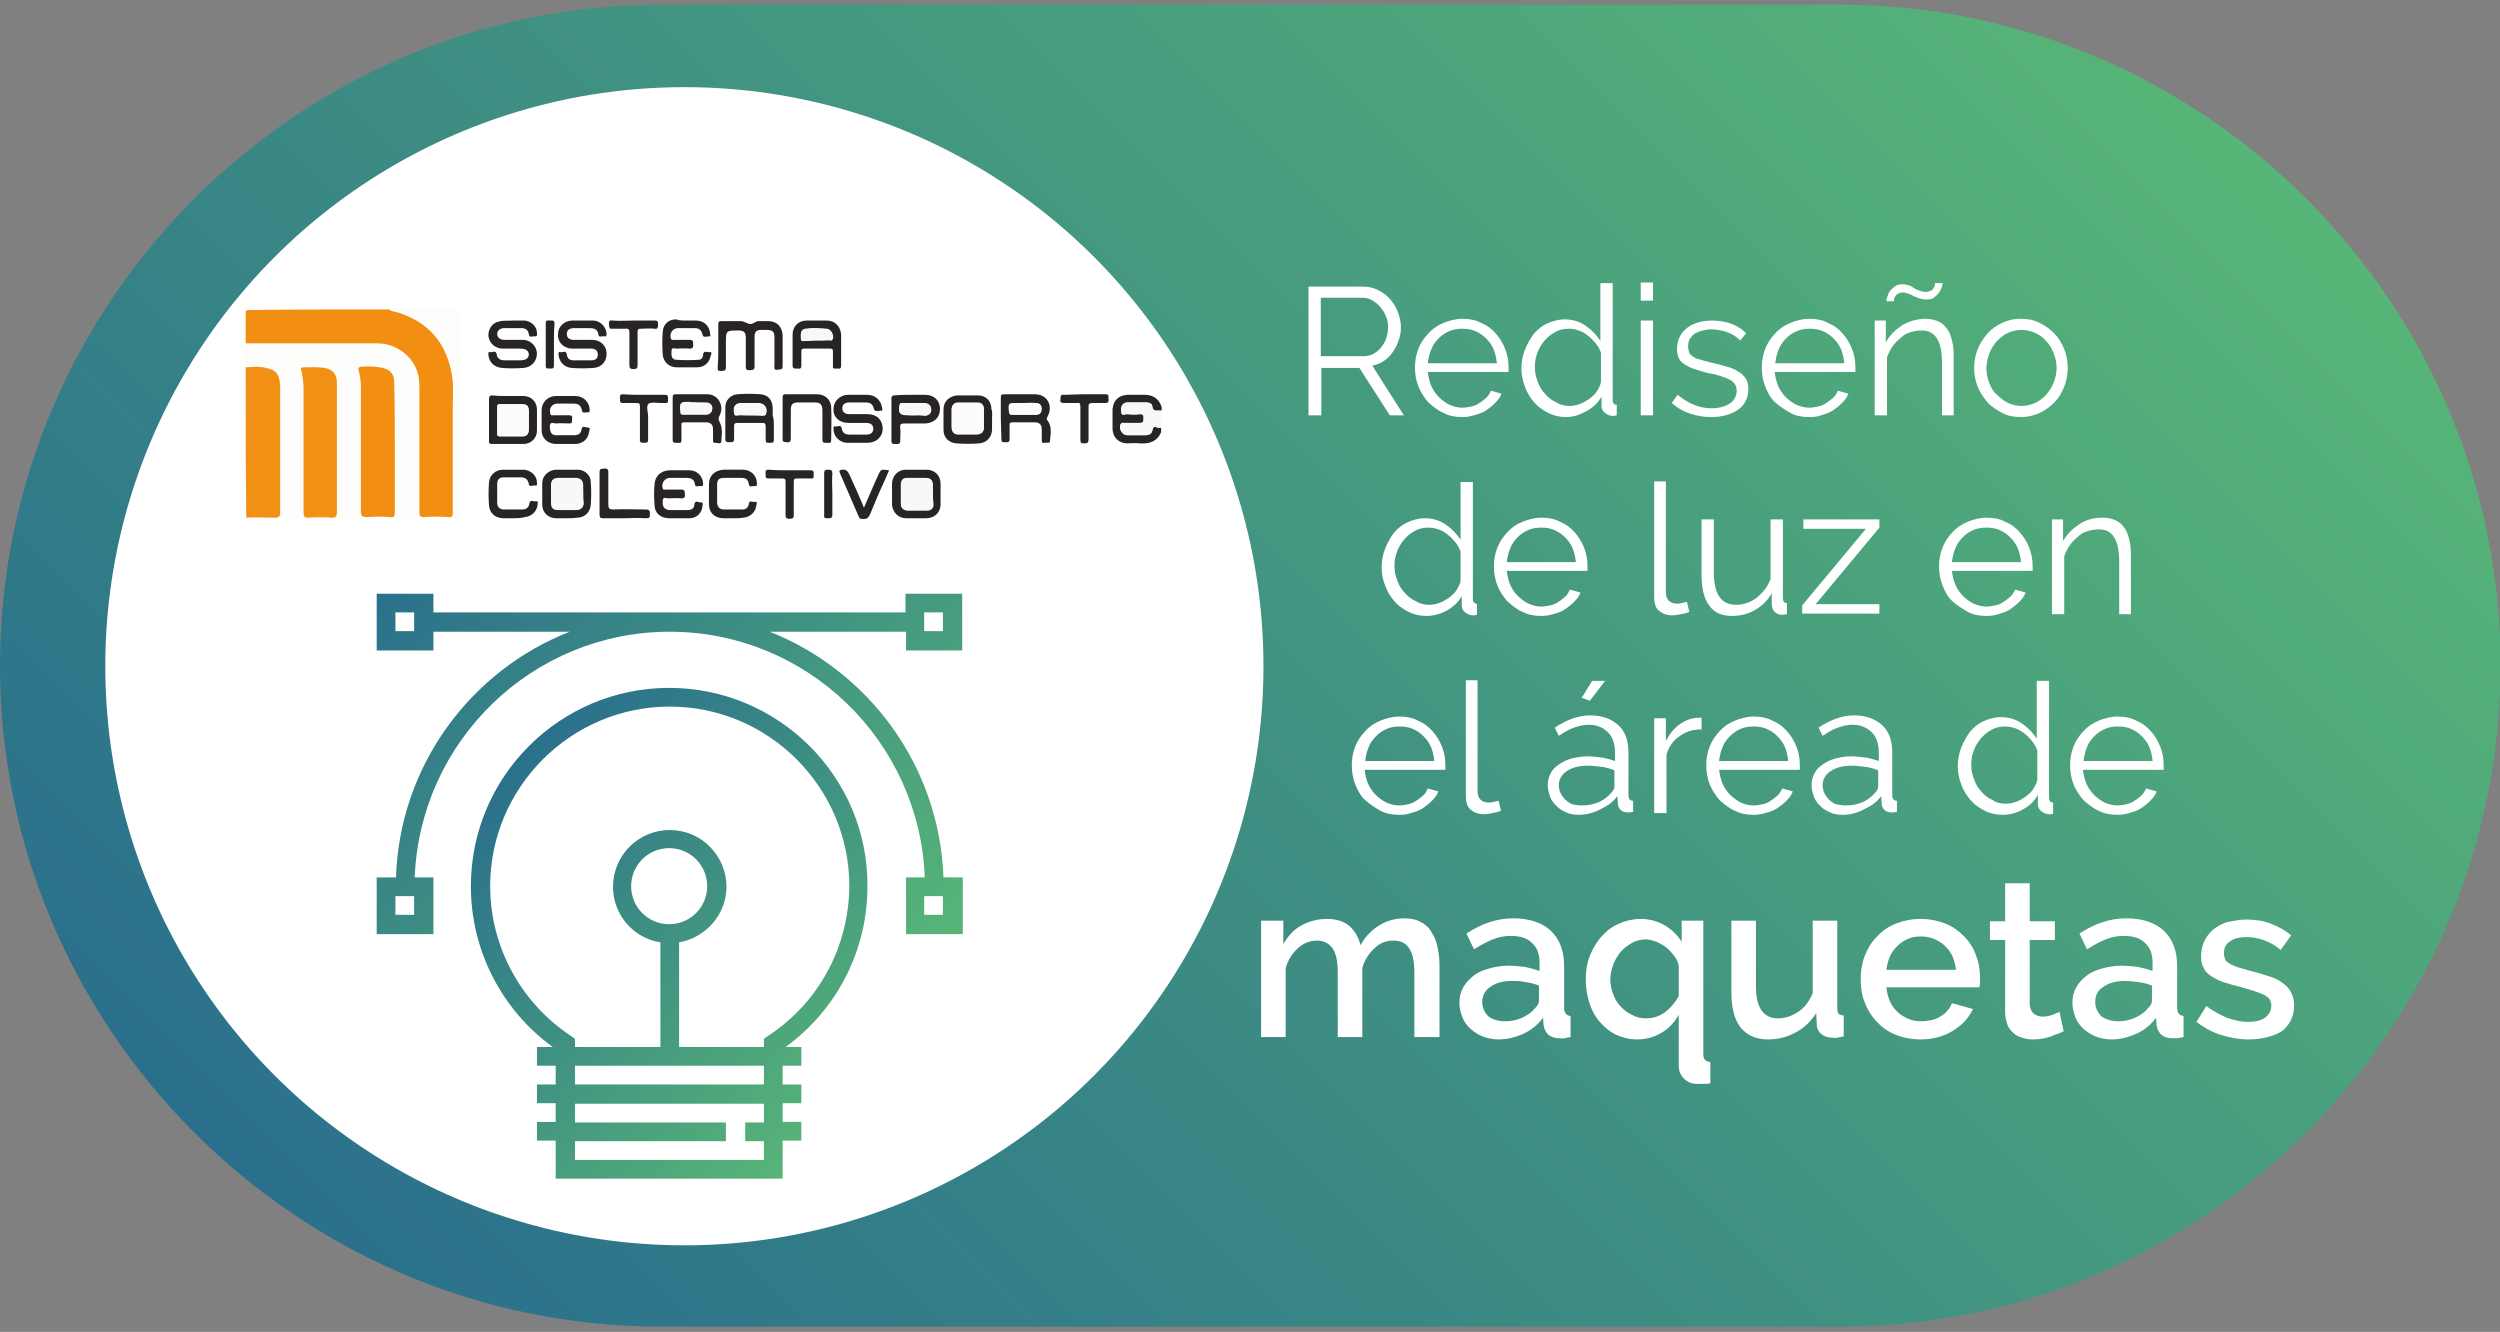 <?xml version="1.0" encoding="utf-8"?>
<!-- Generator: Adobe Illustrator 21.1.0, SVG Export Plug-In . SVG Version: 6.00 Build 0)  -->
<svg version="1.1" id="Layer_1" xmlns="http://www.w3.org/2000/svg" xmlns:xlink="http://www.w3.org/1999/xlink" x="0px" y="0px"
	 viewBox="0 0 427.4 227.7" style="enable-background:new 0 0 427.4 227.7;" xml:space="preserve">
<rect x="0" y="0" width="427.4" height="227.7" fill="#808080" stroke="none"/>
<style type="text/css">
	.st0{fill:url(#SVGID_1_);}
	.st1{fill:#FFFFFF;}
	.st2{fill:#FDFDFC;}
	.st3{fill:#F28F13;}
	.st4{fill:#F29015;}
	.st5{fill:url(#SVGID_2_);}
	.st6{fill:url(#SVGID_3_);}
	.st7{fill:#282426;}
	.st8{fill:#F8F8F8;}
	.st9{fill:#FCFCFC;}
	.st10{enable-background:new    ;}
</style>
<linearGradient id="SVGID_1_" gradientUnits="userSpaceOnUse" x1="343.922" y1="-2293.609" x2="83.559" y2="-2553.972" gradientTransform="matrix(1 0 0 -1 0 -2310)">
	<stop  offset="0" style="stop-color:#57B577"/>
	<stop  offset="0.998" style="stop-color:#2A708C"/>
</linearGradient>
<path class="st0" d="M314.5,226.8H113c-62.1,0-113-50.8-113-113l0,0c0-62.1,50.8-113,113-113h201.5c62.1,0,113,50.8,113,113l0,0
	C427.4,176,376.6,226.8,314.5,226.8z"/>
<circle class="st1" cx="117" cy="113.9" r="99"/>
<g id="W22rQe_3_">
	<g>
		<g>
			<path class="st2" d="M42,62.8c0-1.4,0-2.9,0-4.3c0.3,0,0.5,0,0.8,0c7.2,0,14.5,0,21.7,0c1.6,0,3,0.5,4.3,1.4
				c1.9,1.5,2.9,3.4,2.9,5.8c0,7.2,0,14.5,0,21.7c0,0.7,0.2,0.9,0.8,0.8c1.4-0.1,2.7-0.1,4.1,0c0.7,0,0.8-0.2,0.8-0.8
				c0-5.9,0-11.7,0-17.6c0-1.9,0.1-3.7-0.1-5.6c-0.8-5.5-3.7-9.2-9-10.9c-0.6-0.2-1.2-0.2-1.8-0.6c4.1,0,8.1,0,12.2,0
				c0,11.7,0,23.5,0,35.2c0,0.4,0,0.7-0.6,0.7c-11.9,0-23.8,0-35.7,0c-0.2,0-0.5,0.3-0.6-0.1c1.6-0.1,3.3-0.1,4.9,0
				c0.7,0,0.9-0.2,0.9-0.9c0-7.2,0-14.3,0-21.5c0-0.3,0-0.7-0.1-1c-0.2-1.2-0.7-1.8-1.9-2.1C44.6,62.7,43.3,62.7,42,62.8z
				 M67.5,76.5c0-3.7,0-7.4,0-11.1c0-1.4-0.6-2.2-2-2.5c-1.2-0.3-2.5-0.2-3.7-0.2c-0.4,0-0.5,0.1-0.4,0.6c0.3,1,0.4,1.9,0.4,3
				c0,7.1,0,14.1,0,21.2c0,0.8,0.2,1,1,0.9c1.3-0.1,2.6-0.1,4,0c0.7,0,0.8-0.2,0.8-0.8C67.5,83.9,67.5,80.2,67.5,76.5z M57.6,76.5
				c0-3.7,0-7.3,0-11c0-1.5-0.6-2.3-2.1-2.6c-1.2-0.2-2.4-0.2-3.6-0.1c-0.4,0-0.5,0.2-0.4,0.5c0.4,1.1,0.4,2.2,0.4,3.4
				c0,6.9,0,13.9,0,20.8c0,0.7,0.1,1,0.9,1c1.3-0.1,2.6-0.1,3.9,0c0.7,0,0.9-0.1,0.9-0.9C57.6,83.9,57.6,80.2,57.6,76.5z"/>
			<path class="st3" d="M66.5,52.9c0.5,0.4,1.2,0.4,1.8,0.6c5.3,1.8,8.2,5.5,9,10.9c0.3,1.9,0.1,3.7,0.1,5.6c0,5.9,0,11.7,0,17.6
				c0,0.7-0.2,0.9-0.8,0.8c-1.4-0.1-2.7-0.1-4.1,0c-0.7,0-0.8-0.2-0.8-0.8c0-7.2,0-14.5,0-21.7c0-2.4-1-4.4-2.9-5.8
				c-1.3-0.9-2.7-1.4-4.3-1.4c-7.2,0-14.5,0-21.7,0c-0.3,0-0.5,0-0.8,0c0-1.7,0-3.4,0-5.1c0-0.5,0.1-0.6,0.6-0.6
				C50.5,52.9,58.5,52.9,66.5,52.9z"/>
			<path class="st4" d="M42,62.8c1.3-0.1,2.6-0.2,3.9,0.2c1.2,0.3,1.7,0.9,1.9,2.1c0,0.3,0.1,0.7,0.1,1c0,7.2,0,14.3,0,21.5
				c0,0.7-0.2,0.9-0.9,0.9c-1.6,0-3.3-0.1-4.9,0C42,80,42,71.4,42,62.8z"/>
			<path class="st3" d="M67.5,76.5c0,3.7,0,7.4,0,11.1c0,0.6-0.1,0.9-0.8,0.8c-1.3-0.1-2.6-0.1-4,0c-0.7,0-1-0.1-1-0.9
				c0-7.1,0-14.1,0-21.2c0-1-0.1-2-0.4-3c-0.1-0.4,0-0.5,0.4-0.6c1.2-0.1,2.5-0.1,3.7,0.2c1.4,0.3,2,1.1,2,2.5
				C67.5,69.2,67.5,72.9,67.5,76.5z"/>
			<path class="st4" d="M57.6,76.5c0,3.7,0,7.4,0,11.1c0,0.7-0.2,0.9-0.9,0.9c-1.3-0.1-2.6-0.1-3.9,0c-0.8,0-0.9-0.2-0.9-1
				c0-6.9,0-13.9,0-20.8c0-1.1-0.1-2.3-0.4-3.4c-0.1-0.4-0.1-0.5,0.4-0.5c1.2,0,2.4-0.1,3.6,0.1c1.5,0.3,2.1,1.1,2.1,2.6
				C57.6,69.2,57.6,72.8,57.6,76.5z"/>
		</g>
	</g>
</g>
<g>
	<g>
		
			<linearGradient id="SVGID_2_" gradientUnits="userSpaceOnUse" x1="153.981" y1="2410.131" x2="74.781" y2="2330.931" gradientTransform="matrix(1 0 0 1 0 -2240)">
			<stop  offset="0" style="stop-color:#57B577"/>
			<stop  offset="1" style="stop-color:#2A708C"/>
		</linearGradient>
		<path class="st5" d="M164.5,111.2v-9.7h-9.7v3.2H74.1v-3.2h-9.7v9.7h9.7V108h23.3c-16.9,6.6-29.1,22.9-29.7,42h-3.3v9.7h9.7V150
			h-3.2c0.9-23.3,20.1-42,43.6-42s42.7,18.7,43.6,42h-3.2v9.7h9.7V150h-3.3c-0.7-19.1-12.8-35.3-29.7-42h23.3v3.2H164.5z
			 M70.8,107.9h-3.2v-3.2h3.2V107.9z M70.8,156.4h-3.2v-3.2h3.2V156.4z M161.3,156.4H158v-3.2h3.2v3.2H161.3z M158,104.7h3.2v3.2
			H158V104.7z"/>
		
			<linearGradient id="SVGID_3_" gradientUnits="userSpaceOnUse" x1="143.741" y1="2431.559" x2="85.078" y2="2372.897" gradientTransform="matrix(1 0 0 1 0 -2240)">
			<stop  offset="0" style="stop-color:#57B577"/>
			<stop  offset="1" style="stop-color:#2A708C"/>
		</linearGradient>
		<path class="st6" d="M114.4,117.6c-18.7,0-33.9,15.2-33.9,33.9c0,10.9,5.2,21.1,14,27.5h-2.7v3.2H95v3.2h-3.2v3.2H95v3.2h-3.2v3.2
			H95v6.5h38.8V195h3.2v-3.2h-3.2v-3.2h3.2v-3.2h-3.2v-3.2h3.2V179h-2.7c8.8-6.4,14-16.5,14-27.5
			C148.4,132.8,133.1,117.6,114.4,117.6z M130.6,191.9h-3.2v3.2h3.2v3.2H98.3v-3.2h25.8v-3.2H98.3v-3.2h32.3V191.9z M130.6,185.4
			H98.3v-3.2h32.3V185.4z M114.4,158c-3.6,0-6.5-2.9-6.5-6.5s2.9-6.5,6.5-6.5s6.5,2.9,6.5,6.5S118,158,114.4,158z M131.3,177.1
			l-0.7,0.5v1.4h-14.5v-17.9c4.6-0.8,8.1-4.8,8.1-9.5c0-5.3-4.3-9.7-9.7-9.7c-5.3,0-9.7,4.3-9.7,9.7c0,4.8,3.5,8.8,8.1,9.5V179H98.3
			v-1.4l-0.7-0.5c-8.6-5.7-13.8-15.3-13.8-25.6c0-16.9,13.8-30.7,30.7-30.7s30.7,13.8,30.7,30.7C145.1,161.9,140,171.4,131.3,177.1z
			"/>
	</g>
</g>
<g>
	<path class="st7" d="M198.5,73.9c-0.7,1.6-2,2-3.6,1.9c-0.8-0.1-1.6,0-2.3,0c-1.4-0.1-2.3-1-2.4-2.4c0-1.1,0-2.3,0-3.4
		c0.1-1.5,1-2.4,2.5-2.5c0.9,0,1.7,0,2.6,0c1.6-0.1,2.8,0.5,3.3,2.1c0,0.2,0,0.4,0,0.6c-0.2,0-0.3,0-0.5,0c-0.5,0-1,0.1-1.1-0.7
		c0-0.5-0.5-0.6-1-0.7c-1.1,0-2.1,0-3.2,0c-0.2,0-0.3,0-0.5,0.1c-0.7,0.3-0.7,1-0.6,1.6c0.1,0.7,0.6,0.3,0.9,0.3
		c0.8,0.1,1.6,0.1,2.3,0c0.7,0,0.6,0.4,0.6,0.8s0,0.7-0.6,0.7c-0.9,0-1.8,0-2.7,0c-0.2,0-0.4-0.1-0.6,0.2c-0.4,0.8,0.2,1.8,1.1,1.9
		c1.1,0,2.1,0,3.2,0c0.5,0,1-0.2,1.1-0.8c0.1-0.7,0.4-0.7,0.9-0.5c0.2,0.1,0.4,0,0.6,0C198.5,73.3,198.5,73.6,198.5,73.9z"/>
	<path class="st8" d="M198.5,73.1c-0.2,0-0.4,0.1-0.6,0c-0.5-0.2-0.8-0.2-0.9,0.5c-0.1,0.5-0.6,0.8-1.1,0.8c-1.1,0-2.1,0-3.2,0
		c-0.9,0-1.4-1-1.1-1.9c0.1-0.3,0.4-0.2,0.6-0.2c0.9,0,1.8,0,2.7,0c0.6,0,0.6-0.3,0.6-0.7c0-0.4,0.1-0.8-0.6-0.8
		c-0.8,0.1-1.6,0-2.3,0c-0.3,0-0.8,0.3-0.9-0.3c0-0.6-0.1-1.3,0.6-1.6c0.1-0.1,0.3-0.1,0.5-0.1c1.1,0,2.1,0,3.2,0c0.5,0,1,0.2,1,0.7
		c0.1,0.8,0.6,0.7,1.1,0.7c0.2,0,0.3,0,0.5,0C198.5,71.1,198.5,72.1,198.5,73.1z"/>
	<path class="st7" d="M122.8,59c0-1.2,0-2.4,0-3.5c0-0.5,0.1-0.6,0.6-0.6c1.1,0,2.2,0,3.2,0c0.7,0,1.2,0.5,1.7,0.5
		c0.5,0,1-0.6,1.6-0.5c0.5,0,0.9,0,1.4,0c1.5,0,2.4,0.9,2.5,2.4c0,1.8,0,3.5,0,5.3c0,0.7-0.4,0.5-0.8,0.6c-0.5,0.1-0.7-0.1-0.6-0.6
		c0-1.6,0-3.3,0-4.9c0-1-0.3-1.3-1.4-1.3c-0.3,0-0.5,0-0.8,0c-0.9,0-1.2,0.3-1.2,1.2c0,1.7,0,3.3,0,5c0,0.7-0.3,0.6-0.8,0.7
		c-0.5,0-0.7-0.1-0.7-0.6c0-1.6,0-3.3,0-4.9c0-1-0.3-1.3-1.3-1.3c-0.1,0-0.1,0-0.2,0c-1.8,0-1.9,0.1-1.9,1.9c0,1.5,0,2.9,0,4.4
		c0,0.6-0.3,0.6-0.7,0.6c-0.4,0-0.8,0.1-0.7-0.6C122.8,61.3,122.8,60.1,122.8,59z"/>
	<path class="st7" d="M146.6,75.7c-0.6,0-1.3,0-1.9,0c-1.2-0.1-2.2-1.1-2.2-2.3c0-0.2-0.1-0.6,0.3-0.5c0.4,0.1,0.9-0.4,1.1,0.3
		c0.1,0.9,0.7,1.1,1.4,1.1c0.9,0,1.9,0,2.8,0c0.8,0,1.2-0.4,1.2-1s-0.4-1-1.2-1c-1,0-2.1,0-3.1,0c-1.5,0-2.6-1-2.5-2.4
		c0-1.3,1.1-2.4,2.5-2.4c1.1,0,2.2,0,3.3,0c1.3,0,2.3,0.9,2.5,2.2c0,0.2,0.2,0.6-0.2,0.5c-0.4,0-1,0.3-1.2-0.3
		c-0.2-0.9-0.7-1.1-1.5-1.1c-0.9,0-1.8,0-2.7,0c-0.8,0-1.2,0.4-1.2,1s0.4,1,1.2,1c1,0,2,0,3.1,0c1.6,0,2.6,1,2.6,2.5
		c0,1.4-1.1,2.4-2.6,2.4C147.7,75.7,147.2,75.7,146.6,75.7L146.6,75.7z"/>
	<path class="st7" d="M87.6,54.8c0.8,0,1.4,0,2.1,0c1.1,0.1,2.1,1,2.1,2.1c0,0.3,0.1,0.7-0.4,0.6c-0.3-0.1-0.9,0.4-1-0.4
		c-0.1-0.7-0.6-1-1.2-1c-1,0-2,0-3,0c-0.7,0-1.2,0.4-1.2,1s0.5,1,1.2,1c1,0,2.1,0,3.1,0c1.4,0,2.4,1,2.5,2.3c0,1.3-0.9,2.4-2.3,2.5
		c-1.2,0.1-2.5,0.1-3.7,0c-1.3-0.1-2.2-1-2.3-2.2c0-0.3-0.1-0.6,0.3-0.5s0.9-0.4,1.1,0.3c0.1,0.9,0.7,1.1,1.4,1.1c0.9,0,1.8,0,2.7,0
		c0.9,0,1.4-0.4,1.4-1s-0.5-1-1.4-1c-1.1,0-2.1,0-3.2,0c-1.2-0.1-2.1-0.9-2.3-2.1c-0.1-1.1,0.6-2.3,1.7-2.5
		C86.1,54.7,86.9,54.9,87.6,54.8z"/>
	<path class="st7" d="M99.6,54.8c0.6,0,1.3,0,1.9,0c1.2,0.1,2.1,1.1,2.2,2.2c0,0.3,0,0.6-0.4,0.5c-0.3-0.1-0.9,0.3-1-0.3
		c-0.1-0.9-0.7-1.1-1.5-1.1c-0.9,0-1.8,0-2.7,0c-0.8,0-1.2,0.4-1.2,1s0.4,1,1.2,1c1,0,2.1,0,3.1,0c1.4,0,2.4,0.9,2.5,2.2
		c0.1,1.4-0.8,2.5-2.2,2.6c-1.3,0.1-2.5,0.1-3.8,0c-1.2-0.1-2.1-1-2.2-2.2c0-0.3-0.1-0.6,0.3-0.5s1-0.4,1.1,0.4c0.1,0.7,0.5,1,1.1,1
		c1,0,2.1,0,3.1,0c0.7,0,1.1-0.3,1.1-1s-0.5-1-1.1-1c-1.1,0-2.3,0-3.4,0c-1.4-0.1-2.4-1.1-2.3-2.5c0-1.3,1.1-2.3,2.5-2.3
		C98.5,54.8,99.1,54.8,99.6,54.8L99.6,54.8z"/>
	<path class="st7" d="M171.1,71.5c0-1.2,0-2.4,0-3.5c0-0.5,0.1-0.6,0.6-0.6c1.7,0,3.4,0,5.2,0c2.1,0,3.2,1.9,2.2,3.8
		c-0.1,0.2-0.3,0.4,0,0.7c0.8,1.1,0.5,2.3,0.4,3.5c0,0.5-0.6,0.2-0.9,0.3c-0.3,0.1-0.5,0-0.5-0.4c0-0.6,0-1.2,0-1.9
		c0-0.8-0.4-1.2-1.2-1.2c-1.3,0-2.5,0-3.8,0c-0.4,0-0.5,0.1-0.5,0.5c0,0.8,0,1.6,0,2.4c0,0.6-0.4,0.5-0.7,0.5
		c-0.4,0-0.7,0.1-0.7-0.5C171.2,73.9,171.1,72.7,171.1,71.5z M175,68.9L175,68.9c-0.3,0-0.7,0-1,0c-1.6,0-1.6,0.1-1.4,1.6
		c0,0.3,0.1,0.4,0.4,0.4c1.4,0,2.8,0,4.2,0c0.6,0,0.9-0.4,0.9-1s-0.3-1-1-1C176.4,68.8,175.7,68.9,175,68.9z"/>
	<path class="st7" d="M115,71.5c0-1.2,0-2.4,0-3.5c0-0.5,0.1-0.6,0.6-0.6c1.8,0,3.5,0,5.3,0c1.9,0,3,2,2.1,3.7c-0.2,0.4-0.2,0.6,0,1
		c0.6,1.1,0.4,2.3,0.3,3.4c0,0.5-0.6,0.2-1,0.2c-0.3,0.1-0.4-0.1-0.4-0.4c0-0.6,0-1.2,0-1.9c0-0.8-0.4-1.2-1.2-1.2
		c-1.2,0-2.5,0-3.7,0c-0.4,0-0.6,0.1-0.5,0.6c0,0.8,0,1.6,0,2.4c0,0.7-0.4,0.5-0.8,0.5c-0.3,0-0.7,0.1-0.7-0.5
		C115,74,115,72.8,115,71.5z M118.8,68.8c-0.3,0-0.6,0-1,0c-1.6,0-1.6,0-1.5,1.6c0,0.3,0.1,0.5,0.4,0.5c1.3,0,2.7,0,4,0
		c0.6,0,1.1-0.4,1-1.1c0-0.6-0.5-0.9-1.1-0.9C120.1,68.8,119.5,68.9,118.8,68.8z"/>
	<path class="st7" d="M86.9,67.7c0.9,0,1.7,0,2.6,0c1.3,0,2.3,1,2.3,2.3c0,1.2,0,2.4,0,3.6c0,1.3-1,2.3-2.3,2.3c-1.8,0-3.6,0-5.4,0
		c-0.5,0-0.5-0.2-0.5-0.6c0-2.4,0-4.7,0-7.1c0-0.5,0.2-0.6,0.6-0.6C85.1,67.7,86,67.7,86.9,67.7z M85,71.8c0,0.8,0,1.5,0,2.3
		c0,0.4,0.1,0.5,0.5,0.5c1.3,0,2.5,0,3.8,0c0.8,0,1.1-0.4,1.1-1.2c0-1,0-2,0-3.1c0-0.9-0.3-1.2-1.2-1.2c-1.2,0-2.4,0-3.6,0
		c-0.4,0-0.6,0.1-0.6,0.5C85,70.3,85,71.1,85,71.8z"/>
	<path class="st7" d="M96.7,75.9c-0.6,0-1.2,0-1.8,0c-1.3-0.1-2.3-1-2.3-2.3c0-1.2,0-2.4,0-3.5c0-1.3,1-2.3,2.3-2.4
		c1.2,0,2.4,0,3.5,0c1.3,0,2.3,1,2.4,2.2c0,0.3,0.1,0.6-0.3,0.6c-0.3-0.1-0.9,0.3-1-0.3c-0.2-1-0.7-1.2-1.5-1.2c-0.9,0-1.8,0-2.7,0
		c-1,0-1.5,0.9-1.2,1.8c0.1,0.3,0.4,0.2,0.5,0.2c0.9,0,1.8,0,2.7,0c0.7,0,0.5,0.4,0.5,0.8s0,0.6-0.5,0.6c-0.7,0-1.5-0.1-2.3,0
		c-0.3,0-0.9-0.4-1,0.4c0,1,0.2,1.5,0.9,1.6c0.1,0,0.2,0,0.2,0c1,0,2,0,3.1,0c0.7,0,1.1-0.3,1.2-0.9c0.1-0.9,0.7-0.4,1.1-0.4
		c0.5,0,0.3,0.4,0.2,0.7c-0.1,1.2-1,2-2.2,2.1C98,75.9,97.3,75.9,96.7,75.9z"/>
	<path class="st7" d="M116,88.6c-0.5,0-1.1,0-1.6,0c-1.5,0-2.5-0.9-2.5-2.3c-0.1-1.2-0.1-2.4,0-3.5c0.1-1.4,1-2.3,2.5-2.4
		c1.2,0,2.3,0,3.5,0c1.3,0,2.3,1.1,2.3,2.3c0,0.3,0,0.5-0.4,0.4c-0.3-0.1-0.9,0.3-1-0.3c-0.1-0.9-0.7-1.1-1.5-1.1
		c-0.9,0-1.9,0-2.8,0s-1.5,1-1.2,1.8c0.1,0.3,0.3,0.2,0.5,0.2c0.9,0,1.8,0,2.7,0c0.7,0,0.5,0.4,0.6,0.8c0,0.4,0,0.7-0.6,0.7
		c-0.8-0.1-1.6,0-2.3,0c-0.3,0-0.8-0.3-0.9,0.3c0,0.6-0.1,1.3,0.7,1.6c0.2,0.1,0.4,0.1,0.6,0.1c1,0,2,0,3,0c0.6,0,1.1-0.3,1.1-0.9
		c0.1-0.9,0.7-0.4,1.1-0.4c0.5-0.1,0.3,0.4,0.3,0.6c-0.1,1.2-1,2.1-2.2,2.1C117.2,88.6,116.6,88.6,116,88.6z"/>
	<path class="st7" d="M135.5,59.8c0-0.9,0-1.7,0-2.6c0-1.4,1-2.4,2.4-2.4c1.2,0,2.3,0,3.5,0c1.3,0,2.3,1,2.4,2.4c0,1.8,0,3.5,0,5.3
		c0,0.5-0.2,0.6-0.6,0.5c-0.4,0-0.9,0.2-0.8-0.5c0-0.8,0-1.6,0-2.4c0-0.4-0.1-0.5-0.5-0.5c-1.5,0-3,0-4.4,0c-0.5,0-0.5,0.2-0.5,0.6
		c0,0.8,0,1.6,0,2.3s-0.4,0.5-0.8,0.5c-0.3,0-0.7,0.1-0.7-0.5C135.5,61.6,135.5,60.7,135.5,59.8z M139.6,58.2c0.7,0,1.4,0,2.2,0
		c0.2,0,0.4,0.1,0.5-0.1c0.4-0.5-0.1-1.8-0.8-1.8c-1.3-0.1-2.6-0.2-3.8,0c-0.9,0.1-0.8,0.9-0.7,1.6c0,0.7,0.6,0.3,0.9,0.4
		C138.4,58.3,139,58.2,139.6,58.2z"/>
	<path class="st7" d="M117.3,54.8c0.6,0,1.1,0,1.7,0c1.3,0,2.3,0.9,2.4,2.2c0,0.2,0.2,0.6-0.2,0.5c-0.4,0-1,0.3-1.1-0.3
		c-0.2-0.8-0.6-1.1-1.3-1.1c-1,0-1.9,0-2.9,0c-0.9,0-1.5,0.9-1.2,1.8c0.1,0.3,0.3,0.2,0.5,0.2c0.9,0,1.8,0,2.7,0
		c0.6,0,0.6,0.3,0.6,0.7s0.1,0.8-0.6,0.8c-0.8-0.1-1.6,0-2.3,0c-0.3,0-0.8-0.3-0.8,0.4c0,0.6-0.1,1.4,0.7,1.5c1.3,0.1,2.7,0.1,4,0
		c0.4,0,0.7-0.4,0.7-0.9c0.1-0.8,0.8-0.3,1.1-0.4c0.5-0.1,0.3,0.4,0.2,0.6c-0.2,1.2-1.1,2-2.3,2c-1.2,0-2.3,0-3.5,0
		c-1.3,0-2.3-0.9-2.4-2.2s-0.1-2.6,0-3.9c0.1-1.3,1-2.1,2.3-2.1C116.1,54.8,116.7,54.8,117.3,54.8z"/>
	<path class="st7" d="M169.6,71.6c0,0.6,0,1.2,0,1.8c0,1.3-0.9,2.3-2.2,2.4s-2.6,0.1-3.9,0c-1.3-0.1-2.2-1-2.2-2.3
		c0-1.2,0-2.4,0-3.5c0-1.4,1-2.3,2.4-2.4c1.2,0,2.4,0,3.5,0c1.4,0,2.3,1,2.3,2.4C169.7,70.4,169.6,71,169.6,71.6z M168.2,71.5
		c0-0.5,0-1.1,0-1.6c0-0.7-0.4-1.1-1.1-1.1c-1.1,0-2.1,0-3.2,0c-0.8,0-1.1,0.4-1.2,1.1c0,1,0,2.1,0,3.1c0,0.7,0.4,1.2,1.1,1.2
		c1.1,0,2.2,0,3.3,0c0.7,0,1.1-0.4,1.1-1.2C168.2,72.6,168.2,72.1,168.2,71.5z"/>
	<path class="st7" d="M156.7,88.6c-0.6,0-1.2,0-1.8,0c-1.3,0-2.3-1-2.4-2.3c0-1.2,0-2.5,0-3.7c0.1-1.3,1-2.3,2.4-2.3
		c1.2,0,2.3,0,3.5,0c1.4,0,2.4,1,2.4,2.4c0,1.2,0,2.4,0,3.5c0,1.4-1,2.4-2.5,2.4C157.8,88.6,157.3,88.6,156.7,88.6z M159.5,84.5
		c0-0.5,0-1,0-1.5c0-0.8-0.3-1.2-1.1-1.2c-1.1,0-2.2,0-3.3,0c-0.7,0-1,0.4-1,1.1c0,1.1,0,2.2,0,3.3c0,0.7,0.4,1.1,1.1,1.1
		c1.1,0,2.2,0,3.3,0c0.7,0,1.1-0.4,1.1-1.1C159.5,85.5,159.5,85,159.5,84.5z"/>
	<path class="st7" d="M96.8,88.6c-0.6,0-1.1,0-1.7,0c-1.4,0-2.4-1-2.4-2.3c0-1.2,0-2.5,0-3.7s1-2.2,2.3-2.3c1.3,0,2.5,0,3.8,0
		c1.2,0,2.2,1,2.2,2.1c0.1,1.3,0.1,2.6,0,3.9s-1.1,2.2-2.3,2.2C98.1,88.6,97.5,88.6,96.8,88.6z M99.7,84.5c0-0.5,0-1.1,0-1.6
		c0-0.7-0.4-1.1-1.1-1.2c-1.1,0-2.1,0-3.2,0c-0.7,0-1.1,0.4-1.1,1.1c0,1,0,2.1,0,3.1c0,0.9,0.4,1.2,1.2,1.2c1,0,2,0,3.1,0
		c0.8,0,1.2-0.4,1.2-1.2C99.7,85.5,99.7,85,99.7,84.5z"/>
	<path class="st7" d="M132.3,72.5c0,0.9,0,1.8,0,2.7c0,0.6-0.4,0.5-0.7,0.5c-0.4,0-0.7,0.1-0.7-0.5c0-0.8,0-1.6,0-2.3
		c0-0.4-0.1-0.6-0.5-0.6c-1.4,0-2.9,0-4.3,0c-0.4,0-0.6,0.1-0.6,0.5c0,0.8,0,1.6,0,2.3c0,0.5-0.3,0.5-0.7,0.5
		c-0.3,0-0.8,0.1-0.8-0.5c0-1.8,0-3.6,0-5.5c0-1.2,0.9-2.1,2.1-2.2c1.3-0.1,2.6-0.1,3.9,0c1.3,0.1,2.1,1,2.1,2.4c0,0.4,0,0.9,0,1.3
		C132.3,71.6,132.3,72.1,132.3,72.5L132.3,72.5z M128.2,71c0.8,0,1.5,0,2.3,0c0.2,0,0.4,0.1,0.5-0.3c0.3-0.9-0.3-1.8-1.3-1.8
		s-1.9,0-2.9,0c-0.2,0-0.5,0-0.7,0.1c-0.7,0.3-0.6,1-0.5,1.6c0.1,0.5,0.6,0.2,0.9,0.3C127,71,127.6,71,128.2,71z"/>
	<path class="st7" d="M155.7,67.5c0.8,0,1.7,0,2.5,0c1.5,0,2.5,1,2.5,2.4c0,1.5-1,2.4-2.5,2.5c-1.2,0-2.4,0-3.6,0
		c-0.5,0-0.8,0.1-0.7,0.7c0.1,0.7,0,1.5,0,2.3c0,0.6-0.4,0.5-0.8,0.5c-0.3,0-0.7,0.1-0.7-0.5c0-2.4,0-4.9,0-7.3
		c0-0.4,0.2-0.5,0.5-0.5C153.8,67.5,154.8,67.5,155.7,67.5z M156.2,71L156.2,71c0.7,0,1.3,0,2,0c0.6,0,1-0.4,1-1s-0.4-1-1-1.1
		c-1.3,0-2.7,0-4,0c-0.2,0-0.4,0-0.4,0.3c-0.3,1.4,0,1.7,1.4,1.7C155.5,71,155.9,71,156.2,71z"/>
	<path class="st7" d="M87.7,88.6c-0.6,0-1.2,0-1.8,0c-1.3-0.1-2.2-0.9-2.3-2.2c-0.1-1.3-0.1-2.6,0-3.9s1.1-2.2,2.4-2.2
		c1.1,0,2.3,0,3.4,0c1.3,0,2.4,1,2.4,2.2c0,0.2,0.1,0.6-0.3,0.5s-1,0.4-1.1-0.3c-0.2-0.9-0.7-1.1-1.5-1.1c-0.9,0-1.8,0-2.7,0
		c-0.8,0-1.2,0.3-1.2,1.2c0,1,0,2,0,3.1c0,0.8,0.4,1.2,1.2,1.2c1,0,2,0,3.1,0c0.6,0,1.1-0.3,1.2-1c0.1-0.8,0.7-0.3,1.1-0.4
		c0.5-0.1,0.3,0.4,0.3,0.6c-0.1,1.1-1,2-2.2,2.1C89,88.6,88.3,88.6,87.7,88.6L87.7,88.6z"/>
	<path class="st7" d="M125.3,88.6c-0.6,0-1.2,0-1.8,0c-1.4-0.1-2.3-1-2.3-2.4c0-1.1,0-2.3,0-3.4c0-1.5,1-2.4,2.5-2.5
		c1.1,0,2.2,0,3.3,0c1.3,0,2.3,0.9,2.4,2.2c0,0.3,0.1,0.7-0.4,0.6c-0.3-0.1-0.9,0.4-1-0.4c-0.1-0.7-0.5-1-1.2-1c-1,0-2,0-3,0
		c-0.9,0-1.2,0.3-1.2,1.2c0,1,0,2,0,3c0,0.7,0.4,1.2,1.1,1.2c1.1,0,2.1,0,3.2,0c0.6,0,1-0.3,1.1-0.9c0.1-0.8,0.7-0.3,1-0.4
		c0.5-0.1,0.4,0.3,0.3,0.6c-0.1,1.1-1,2-2.2,2.1C126.6,88.6,125.9,88.6,125.3,88.6L125.3,88.6z"/>
	<path class="st7" d="M133.8,71.5c0-1.2,0-2.4,0-3.5c0-0.5,0.1-0.6,0.6-0.6c1.8,0,3.5,0,5.3,0c1.3,0,2.4,0.9,2.4,2.3
		c0.1,1.8,0,3.6,0,5.5c0,0.7-0.4,0.5-0.8,0.5c-0.3,0-0.7,0.1-0.7-0.5c0-1.7,0-3.3,0-5c0-1-0.3-1.4-1.3-1.4c-0.9,0-1.9,0-2.8,0
		c-1,0-1.3,0.3-1.3,1.3c0,1.6,0,3.2,0,4.8c0,0.5-0.1,0.8-0.7,0.7c-0.5,0-0.8-0.1-0.7-0.7C133.8,73.9,133.8,72.7,133.8,71.5z"/>
	<path class="st7" d="M147.7,86.8c0.9-2,1.6-3.8,2.4-5.5c0.5-1.1,0.5-1.1,1.9-0.9c-0.7,1.7-1.5,3.3-2.2,5c-0.3,0.8-0.7,1.6-1,2.4
		c-0.4,0.9-0.7,1-1.6,0.9c-0.3-0.1-0.3-0.2-0.4-0.4c-1.1-2.5-2.1-4.9-3.2-7.4c-0.2-0.4-0.1-0.5,0.3-0.6c0.7-0.1,1,0.2,1.3,0.8
		C146,82.9,146.9,84.8,147.7,86.8z"/>
	<path class="st7" d="M106.7,88.6c-1.2,0-2.4,0-3.6,0c-0.4,0-0.6-0.1-0.6-0.6c0-2.4,0-4.8,0-7.3c0-0.7,0.4-0.5,0.8-0.6
		c0.4,0,0.7,0,0.7,0.6c0,1.8,0,3.7,0,5.5c0,0.7,0.1,0.9,0.9,0.9c1.8-0.1,3.7,0,5.5,0c0.7,0,0.7,0.3,0.7,0.8s0,0.7-0.6,0.7
		C109,88.5,107.8,88.6,106.7,88.6z"/>
	<path class="st7" d="M135,80.4c1.2,0,2.4,0,3.6,0c0.6,0,0.5,0.4,0.5,0.7c0,0.4,0.1,0.8-0.5,0.7c-0.8,0-1.6,0-2.3,0
		c-0.5,0-0.6,0.1-0.6,0.6c0,1.8,0,3.6,0,5.4c0,0.5,0.1,0.9-0.7,0.9s-0.7-0.4-0.7-0.9c0-1.8,0-3.6,0-5.4c0-0.5-0.1-0.6-0.6-0.6
		c-0.8,0-1.6,0-2.3,0c-0.6,0-0.5-0.3-0.5-0.7c0-0.3-0.2-0.8,0.5-0.8C132.6,80.4,133.8,80.4,135,80.4z"/>
	<path class="st7" d="M110.1,67.5c1.2,0,2.4,0,3.6,0c0.6,0,0.5,0.4,0.5,0.7c0,0.4,0.1,0.8-0.5,0.7c-0.2,0-0.4,0-0.6,0
		c-0.7,0-1.7-0.2-2.2,0.1c-0.5,0.4-0.1,1.4-0.1,2.2c0,1.3,0,2.6,0,3.9c0,0.6-0.2,0.6-0.7,0.6c-0.4,0-0.8,0-0.7-0.6
		c0-1.9,0-3.8,0-5.6c0-0.5-0.1-0.6-0.6-0.6c-0.8,0-1.6,0-2.3,0c-0.6,0-0.5-0.4-0.5-0.7c0-0.3-0.2-0.8,0.5-0.8
		C107.7,67.5,108.9,67.5,110.1,67.5z"/>
	<path class="st7" d="M185.3,67.4c1.2,0,2.5,0,3.7,0c0.6,0,0.5,0.3,0.5,0.7c0,0.3,0.2,0.8-0.5,0.8c-0.8,0-1.6,0-2.3,0
		c-0.5,0-0.6,0.2-0.6,0.6c0,1.9,0,3.7,0,5.6c0,0.6-0.2,0.7-0.7,0.7c-0.6,0-0.7-0.1-0.7-0.7c0-1.9,0-3.7,0-5.6c0-0.5-0.1-0.7-0.6-0.6
		c-0.7,0-1.5,0-2.2,0c-0.6,0-0.7-0.2-0.6-0.7c0-0.4,0-0.8,0.6-0.7C183,67.5,184.1,67.4,185.3,67.4z"/>
	<path class="st7" d="M108.4,54.8c1.2,0,2.4,0,3.5,0c0.6,0,0.6,0.2,0.6,0.7c0,0.4,0,0.8-0.6,0.7c-0.7-0.1-1.5,0-2.3,0
		c-0.5,0-0.6,0.1-0.6,0.6c0,1.9,0,3.7,0,5.6c0,0.5-0.1,0.7-0.7,0.7s-0.7-0.2-0.7-0.8c0-1.8,0-3.6,0-5.4c0-0.5-0.1-0.8-0.7-0.7
		c-0.7,0-1.5,0-2.2,0c-0.7,0.1-0.5-0.4-0.6-0.8c0-0.5,0.1-0.7,0.6-0.6C106.1,54.9,107.2,54.8,108.4,54.8z"/>
	<path class="st7" d="M94.7,59c0,1.2,0,2.4,0,3.5c0,0.6-0.3,0.5-0.7,0.5c-0.4,0-0.7,0.1-0.7-0.5c0-2.4,0-4.8,0-7.2
		c0-0.7,0.4-0.5,0.8-0.5c0.3,0,0.7-0.1,0.7,0.5C94.7,56.5,94.7,57.7,94.7,59z"/>
	<path class="st7" d="M142.3,84.5c0,1.2,0,2.4,0,3.5c0,0.6-0.3,0.6-0.7,0.6s-0.8,0.1-0.7-0.6c0-2.4,0-4.7,0-7.1
		c0-0.6,0.3-0.6,0.7-0.6c0.5,0,0.7,0.1,0.7,0.6C142.2,82.1,142.3,83.3,142.3,84.5z"/>
	<path class="st9" d="M175,68.9c0.7,0,1.3,0,2,0c0.6,0,0.9,0.4,1,1c0,0.6-0.3,1-0.9,1c-1.4,0-2.8,0-4.2,0c-0.3,0-0.3-0.1-0.4-0.4
		c-0.2-1.6-0.1-1.6,1.4-1.6C174.3,68.9,174.7,68.9,175,68.9L175,68.9z"/>
	<path class="st8" d="M118.8,68.8c0.6,0,1.3,0,1.9,0s1,0.3,1.1,0.9c0,0.7-0.4,1.1-1,1.1c-1.3,0-2.7,0-4,0c-0.3,0-0.4-0.2-0.4-0.5
		c-0.1-1.6-0.1-1.6,1.5-1.6C118.2,68.8,118.5,68.8,118.8,68.8z"/>
	<path class="st9" d="M85,71.8c0-0.7,0-1.4,0-2.2c0-0.4,0.1-0.6,0.6-0.5c1.2,0,2.4,0,3.6,0c0.9,0,1.2,0.4,1.2,1.2c0,1,0,2,0,3.1
		c0,0.8-0.4,1.2-1.1,1.2c-1.3,0-2.5,0-3.8,0c-0.4,0-0.5-0.1-0.5-0.5C85,73.3,85,72.5,85,71.8z"/>
	<path class="st8" d="M139.6,58.2c-0.6,0-1.2,0-1.8,0c-0.3,0-0.9,0.4-0.9-0.4c0-0.6-0.1-1.4,0.7-1.6c1.3-0.2,2.6-0.1,3.8,0
		c0.7,0.1,1.1,1.3,0.8,1.8c-0.1,0.2-0.3,0.1-0.5,0.1C141,58.2,140.3,58.2,139.6,58.2z"/>
	<path class="st9" d="M168.2,71.5c0,0.5,0,1.1,0,1.6c0,0.7-0.4,1.1-1.1,1.2c-1.1,0-2.2,0-3.3,0c-0.7,0-1.1-0.5-1.1-1.2
		c0-1,0-2.1,0-3.1c0-0.7,0.4-1.1,1.2-1.1c1.1,0,2.1,0,3.2,0c0.7,0,1.1,0.4,1.1,1.1C168.2,70.5,168.2,71,168.2,71.5z"/>
	<path class="st8" d="M159.5,84.5c0,0.5,0,1.1,0,1.6c0,0.7-0.4,1.1-1.1,1.1c-1.1,0-2.2,0-3.3,0c-0.7,0-1.1-0.4-1.1-1.1
		c0-1.1,0-2.2,0-3.3c0-0.7,0.4-1.1,1-1.1c1.1,0,2.2,0,3.3,0c0.8,0,1.1,0.4,1.1,1.2C159.5,83.4,159.5,84,159.5,84.5z"/>
	<path class="st8" d="M99.7,84.5c0,0.5,0,1,0,1.5c0,0.8-0.4,1.2-1.2,1.2c-1,0-2,0-3.1,0c-0.9,0-1.2-0.4-1.2-1.2c0-1,0-2.1,0-3.1
		c0-0.8,0.4-1.1,1.1-1.1c1.1,0,2.1,0,3.2,0c0.7,0,1.1,0.4,1.1,1.2C99.7,83.4,99.7,83.9,99.7,84.5z"/>
	<path class="st8" d="M128.2,71c-0.6,0-1.2,0-1.8,0c-0.3,0-0.8,0.3-0.9-0.3c-0.1-0.6-0.2-1.3,0.5-1.6c0.2-0.1,0.5-0.1,0.7-0.1
		c1,0,1.9,0,2.9,0s1.5,0.9,1.3,1.8c-0.1,0.3-0.3,0.2-0.5,0.3C129.7,71,128.9,71,128.2,71z"/>
	<path class="st8" d="M156.2,71c-0.3,0-0.7,0-1,0c-1.4,0-1.6-0.3-1.4-1.7c0.1-0.3,0.2-0.3,0.4-0.3c1.3,0,2.7,0,4,0
		c0.6,0,1,0.4,1,1.1c0,0.6-0.4,0.9-1,1C157.6,71,156.9,70.9,156.2,71L156.2,71z"/>
</g>
<g class="st10">
	<path class="st1" d="M223.7,71V49h9.3c1,0,1.8,0.2,2.6,0.6c0.8,0.4,1.5,0.9,2.1,1.6c0.6,0.7,1,1.4,1.3,2.2c0.3,0.8,0.5,1.7,0.5,2.5
		c0,0.8-0.1,1.6-0.4,2.3c-0.2,0.7-0.6,1.4-1,2s-0.9,1.1-1.5,1.5c-0.6,0.4-1.3,0.7-2,0.8L240,71h-2.4l-5.2-8.1h-6.5V71H223.7z
		 M225.8,60.9h7.2c0.6,0,1.2-0.1,1.8-0.4c0.5-0.3,1-0.7,1.3-1.1c0.4-0.5,0.7-1,0.9-1.6c0.2-0.6,0.3-1.2,0.3-1.9s-0.1-1.3-0.4-1.9
		c-0.2-0.6-0.6-1.1-1-1.6c-0.4-0.5-0.9-0.8-1.4-1.1c-0.5-0.3-1.1-0.4-1.7-0.4h-7V60.9z"/>
	<path class="st1" d="M250,71.3c-1.2,0-2.3-0.2-3.2-0.7c-1-0.4-1.8-1.1-2.6-1.8c-0.7-0.8-1.3-1.7-1.7-2.7c-0.4-1-0.6-2.1-0.6-3.3
		c0-1.1,0.2-2.2,0.6-3.2c0.4-1,1-1.9,1.7-2.6c0.7-0.8,1.6-1.4,2.6-1.8c1-0.4,2.1-0.7,3.2-0.7c1.2,0,2.3,0.2,3.2,0.7
		c1,0.4,1.8,1,2.5,1.8c0.7,0.8,1.2,1.6,1.6,2.6c0.4,1,0.6,2,0.6,3.2c0,0.2,0,0.3,0,0.5c0,0.2,0,0.3,0,0.3h-13.8
		c0.1,0.9,0.3,1.7,0.6,2.4c0.3,0.7,0.8,1.4,1.3,1.9c0.5,0.5,1.2,1,1.8,1.3c0.7,0.3,1.4,0.5,2.2,0.5c0.5,0,1-0.1,1.5-0.2
		s1-0.3,1.4-0.6c0.4-0.2,0.8-0.6,1.2-0.9c0.4-0.4,0.6-0.8,0.8-1.2l1.8,0.5c-0.2,0.6-0.6,1.1-1.1,1.6c-0.5,0.5-1,0.9-1.6,1.3
		c-0.6,0.4-1.3,0.6-2,0.8S250.8,71.3,250,71.3z M255.9,62c-0.1-0.9-0.3-1.7-0.6-2.4s-0.8-1.3-1.3-1.8c-0.5-0.5-1.1-0.9-1.8-1.2
		c-0.7-0.3-1.4-0.4-2.2-0.4c-0.8,0-1.5,0.1-2.2,0.4c-0.7,0.3-1.3,0.7-1.8,1.2c-0.5,0.5-1,1.1-1.3,1.9c-0.3,0.7-0.5,1.5-0.6,2.4
		H255.9z"/>
	<path class="st1" d="M267.8,71.3c-1.1,0-2.1-0.2-3.1-0.7c-1-0.5-1.8-1.1-2.4-1.8c-0.7-0.8-1.2-1.6-1.6-2.7c-0.4-1-0.6-2.1-0.6-3.1
		c0-1.1,0.2-2.2,0.6-3.2c0.4-1,0.9-1.9,1.5-2.7c0.7-0.8,1.4-1.4,2.3-1.8c0.9-0.4,1.9-0.7,3-0.7c1.4,0,2.6,0.4,3.6,1.1
		s1.9,1.6,2.5,2.6v-9.9h2.1v19.9c0,0.6,0.2,0.9,0.7,0.9V71c-0.3,0.1-0.6,0.1-0.7,0.1c-0.5,0-0.9-0.2-1.3-0.5
		c-0.4-0.3-0.6-0.7-0.6-1.2v-1.6c-0.6,1.1-1.5,1.9-2.6,2.5S269,71.3,267.8,71.3z M268.3,69.4c0.5,0,1.1-0.1,1.7-0.3
		c0.6-0.2,1.1-0.5,1.7-0.9c0.5-0.4,1-0.8,1.3-1.3s0.6-1,0.7-1.6v-5c-0.2-0.6-0.5-1.1-0.9-1.6s-0.8-0.9-1.3-1.3s-1-0.7-1.6-0.9
		c-0.6-0.2-1.1-0.3-1.7-0.3c-0.9,0-1.7,0.2-2.4,0.6c-0.7,0.4-1.3,0.9-1.8,1.5c-0.5,0.6-0.9,1.3-1.2,2.1c-0.3,0.8-0.4,1.6-0.4,2.4
		c0,0.9,0.2,1.7,0.5,2.5c0.3,0.8,0.7,1.5,1.3,2.1c0.5,0.6,1.2,1.1,1.9,1.4C266.7,69.2,267.5,69.4,268.3,69.4z"/>
	<path class="st1" d="M280.5,51.4v-3.1h2.1v3.1H280.5z M280.5,71V54.8h2.1V71H280.5z"/>
	<path class="st1" d="M292.6,71.3c-1.3,0-2.5-0.2-3.7-0.6c-1.2-0.4-2.2-1-3.1-1.8l1-1.4c0.9,0.7,1.8,1.3,2.8,1.7s1.9,0.6,3,0.6
		c1.3,0,2.3-0.3,3.1-0.8c0.8-0.5,1.2-1.3,1.2-2.2c0-0.5-0.1-0.8-0.3-1.1c-0.2-0.3-0.5-0.6-0.9-0.8c-0.4-0.2-0.9-0.4-1.5-0.6
		c-0.6-0.2-1.3-0.4-2.1-0.5c-0.9-0.2-1.7-0.5-2.4-0.7c-0.7-0.2-1.2-0.5-1.7-0.8c-0.4-0.3-0.8-0.6-1-1.1c-0.2-0.4-0.3-1-0.3-1.6
		c0-0.8,0.2-1.5,0.5-2.1s0.8-1.1,1.3-1.5c0.5-0.4,1.2-0.7,1.9-0.9c0.7-0.2,1.5-0.3,2.3-0.3c1.2,0,2.4,0.2,3.4,0.6
		c1,0.4,1.8,0.9,2.4,1.6l-1,1.2c-0.6-0.6-1.3-1.1-2.2-1.4c-0.9-0.3-1.8-0.5-2.7-0.5c-0.6,0-1.1,0.1-1.5,0.2
		c-0.5,0.1-0.9,0.3-1.3,0.5c-0.4,0.2-0.6,0.6-0.9,0.9c-0.2,0.4-0.3,0.8-0.3,1.3c0,0.4,0.1,0.8,0.2,1.1c0.1,0.3,0.4,0.5,0.7,0.7
		c0.3,0.2,0.7,0.4,1.3,0.5c0.5,0.2,1.1,0.3,1.8,0.5c1,0.2,1.9,0.5,2.7,0.7c0.8,0.2,1.4,0.5,2,0.9c0.5,0.3,0.9,0.7,1.2,1.2
		c0.3,0.5,0.4,1.1,0.4,1.7c0,1.5-0.6,2.7-1.7,3.5S294.5,71.3,292.6,71.3z"/>
	<path class="st1" d="M309.3,71.3c-1.2,0-2.3-0.2-3.2-0.7s-1.8-1.1-2.6-1.8s-1.3-1.7-1.7-2.7c-0.4-1-0.6-2.1-0.6-3.3
		c0-1.1,0.2-2.2,0.6-3.2c0.4-1,1-1.9,1.7-2.6c0.7-0.8,1.6-1.4,2.6-1.8c1-0.4,2.1-0.7,3.2-0.7c1.2,0,2.3,0.2,3.2,0.7
		c1,0.4,1.8,1,2.5,1.8c0.7,0.8,1.2,1.6,1.6,2.6c0.4,1,0.6,2,0.6,3.2c0,0.2,0,0.3,0,0.5c0,0.2,0,0.3,0,0.3h-13.8
		c0.1,0.9,0.3,1.7,0.6,2.4s0.8,1.4,1.3,1.9s1.2,1,1.8,1.3c0.7,0.3,1.4,0.5,2.2,0.5c0.5,0,1-0.1,1.5-0.2s1-0.3,1.4-0.6
		c0.4-0.2,0.8-0.6,1.2-0.9s0.6-0.8,0.8-1.2l1.8,0.5c-0.2,0.6-0.6,1.1-1.1,1.6c-0.5,0.5-1,0.9-1.6,1.3s-1.3,0.6-2,0.8
		C310.9,71.2,310.1,71.3,309.3,71.3z M315.3,62c-0.1-0.9-0.3-1.7-0.6-2.4s-0.8-1.3-1.3-1.8s-1.1-0.9-1.8-1.2
		c-0.7-0.3-1.4-0.4-2.2-0.4s-1.5,0.1-2.2,0.4c-0.7,0.3-1.3,0.7-1.8,1.2s-1,1.1-1.3,1.9c-0.3,0.7-0.5,1.5-0.6,2.4H315.3z"/>
	<path class="st1" d="M334.1,71H332v-9c0-1.9-0.3-3.3-0.9-4.2s-1.4-1.3-2.6-1.3c-0.6,0-1.2,0.1-1.9,0.3s-1.2,0.5-1.7,1
		c-0.5,0.4-1,0.9-1.4,1.5s-0.7,1.2-0.9,1.8V71h-2.1V54.8h1.9v3.7c0.7-1.2,1.6-2.1,2.8-2.9c1.2-0.7,2.6-1.1,4-1.1
		c0.9,0,1.6,0.2,2.3,0.5c0.6,0.3,1.1,0.8,1.5,1.4c0.4,0.6,0.6,1.3,0.8,2.2c0.2,0.9,0.2,1.8,0.2,2.9V71z M329.3,51.2
		c-0.5,0-0.9-0.1-1.2-0.2s-0.7-0.3-1-0.4c-0.3-0.2-0.6-0.3-0.9-0.4c-0.3-0.1-0.6-0.2-0.9-0.2c-0.4,0-0.6,0.1-0.8,0.2
		s-0.4,0.3-0.5,0.5c-0.1,0.2-0.2,0.3-0.2,0.5c0,0.2,0,0.3,0,0.3h-1.3c0-0.1,0-0.3,0.1-0.6s0.2-0.6,0.4-1c0.2-0.3,0.5-0.6,0.9-0.9
		c0.4-0.3,0.8-0.4,1.4-0.4c0.4,0,0.8,0.1,1.1,0.2c0.3,0.1,0.6,0.3,0.9,0.5c0.3,0.2,0.6,0.3,0.9,0.4c0.3,0.1,0.6,0.2,1,0.2
		s0.7-0.1,0.9-0.2s0.4-0.3,0.5-0.5c0.1-0.2,0.2-0.4,0.2-0.5c0-0.2,0-0.3,0-0.3h1.3c0,0.1,0,0.3-0.1,0.6c-0.1,0.3-0.2,0.6-0.5,1
		c-0.2,0.3-0.5,0.6-0.9,0.9C330.4,51.1,329.9,51.2,329.3,51.2z"/>
	<path class="st1" d="M345.5,71.3c-1.2,0-2.3-0.2-3.2-0.7s-1.8-1-2.5-1.8s-1.3-1.7-1.7-2.7s-0.6-2.1-0.6-3.2c0-1.1,0.2-2.2,0.6-3.2
		c0.4-1,1-1.9,1.7-2.7s1.6-1.4,2.5-1.8c1-0.5,2-0.7,3.2-0.7c1.2,0,2.2,0.2,3.2,0.7c1,0.5,1.8,1.1,2.5,1.8s1.3,1.7,1.7,2.7
		c0.4,1,0.6,2.1,0.6,3.2c0,1.1-0.2,2.2-0.6,3.2s-0.9,1.9-1.7,2.7s-1.6,1.4-2.5,1.8S346.7,71.3,345.5,71.3z M339.6,63
		c0,0.9,0.2,1.8,0.5,2.5c0.3,0.8,0.7,1.5,1.3,2s1.1,1,1.9,1.4c0.7,0.3,1.5,0.5,2.3,0.5c0.8,0,1.6-0.2,2.3-0.5s1.3-0.8,1.9-1.4
		c0.5-0.6,1-1.3,1.3-2.1c0.3-0.8,0.5-1.6,0.5-2.5c0-0.9-0.2-1.7-0.5-2.5c-0.3-0.8-0.7-1.5-1.3-2.1c-0.5-0.6-1.2-1.1-1.9-1.4
		s-1.5-0.5-2.3-0.5c-0.8,0-1.6,0.2-2.3,0.5c-0.7,0.3-1.3,0.8-1.9,1.4c-0.5,0.6-1,1.3-1.3,2.1C339.8,61.2,339.6,62.1,339.6,63z"/>
</g>
<g class="st10">
	<path class="st1" d="M243.9,105.3c-1.1,0-2.1-0.2-3.1-0.7c-1-0.5-1.8-1.1-2.4-1.8c-0.7-0.8-1.2-1.6-1.6-2.7c-0.4-1-0.6-2.1-0.6-3.1
		c0-1.1,0.2-2.2,0.6-3.2c0.4-1,0.9-1.9,1.5-2.7c0.7-0.8,1.4-1.4,2.3-1.8c0.9-0.4,1.9-0.7,3-0.7c1.4,0,2.6,0.4,3.6,1.1
		s1.9,1.6,2.5,2.6v-9.9h2.1v19.9c0,0.6,0.2,0.9,0.7,0.9v1.9c-0.3,0.1-0.6,0.1-0.7,0.1c-0.5,0-0.9-0.2-1.3-0.5
		c-0.4-0.3-0.6-0.7-0.6-1.2v-1.6c-0.6,1.1-1.5,1.9-2.6,2.5S245,105.3,243.9,105.3z M244.3,103.4c0.5,0,1.1-0.1,1.7-0.3
		c0.6-0.2,1.1-0.5,1.7-0.9c0.5-0.4,1-0.8,1.3-1.3s0.6-1,0.7-1.6v-5c-0.2-0.6-0.5-1.1-0.9-1.6s-0.8-0.9-1.3-1.3s-1-0.7-1.6-0.9
		c-0.6-0.2-1.1-0.3-1.7-0.3c-0.9,0-1.7,0.2-2.4,0.6c-0.7,0.4-1.3,0.9-1.8,1.5c-0.5,0.6-0.9,1.3-1.2,2.1c-0.3,0.8-0.4,1.6-0.4,2.4
		c0,0.9,0.2,1.7,0.5,2.5c0.3,0.8,0.7,1.5,1.3,2.1c0.5,0.6,1.2,1.1,1.9,1.4C242.7,103.2,243.5,103.4,244.3,103.4z"/>
	<path class="st1" d="M263.5,105.3c-1.2,0-2.3-0.2-3.2-0.7c-1-0.4-1.8-1.1-2.6-1.8c-0.7-0.8-1.3-1.7-1.7-2.7c-0.4-1-0.6-2.1-0.6-3.3
		c0-1.1,0.2-2.2,0.6-3.2c0.4-1,1-1.9,1.7-2.6c0.7-0.8,1.6-1.4,2.6-1.8c1-0.4,2.1-0.7,3.2-0.7c1.2,0,2.3,0.2,3.2,0.7
		c1,0.4,1.8,1,2.5,1.8c0.7,0.8,1.2,1.6,1.6,2.6c0.4,1,0.6,2,0.6,3.2c0,0.2,0,0.3,0,0.5c0,0.2,0,0.3,0,0.3h-13.8
		c0.1,0.9,0.3,1.7,0.6,2.4c0.3,0.7,0.8,1.4,1.3,1.9c0.5,0.5,1.2,1,1.8,1.3c0.7,0.3,1.4,0.5,2.2,0.5c0.5,0,1-0.1,1.5-0.2
		s1-0.3,1.4-0.6c0.4-0.2,0.8-0.6,1.2-0.9c0.4-0.4,0.6-0.8,0.8-1.2l1.8,0.5c-0.2,0.6-0.6,1.1-1.1,1.6c-0.5,0.5-1,0.9-1.6,1.3
		c-0.6,0.4-1.3,0.6-2,0.8S264.3,105.3,263.5,105.3z M269.4,96c-0.1-0.9-0.3-1.7-0.6-2.4s-0.8-1.3-1.3-1.8c-0.5-0.5-1.1-0.9-1.8-1.2
		c-0.7-0.3-1.4-0.4-2.2-0.4c-0.8,0-1.5,0.1-2.2,0.4c-0.7,0.3-1.3,0.7-1.8,1.2c-0.5,0.5-1,1.1-1.3,1.9c-0.3,0.7-0.5,1.5-0.6,2.4
		H269.4z"/>
	<path class="st1" d="M282.7,82.3h2.1v19c0,0.6,0.2,1.1,0.5,1.4c0.3,0.3,0.8,0.5,1.4,0.5c0.2,0,0.5,0,0.8-0.1
		c0.3-0.1,0.6-0.1,0.9-0.2l0.4,1.7c-0.4,0.2-0.9,0.3-1.4,0.4c-0.6,0.1-1.1,0.2-1.5,0.2c-1,0-1.7-0.3-2.3-0.8
		c-0.6-0.5-0.8-1.3-0.8-2.3V82.3z"/>
	<path class="st1" d="M296.1,105.3c-1.8,0-3.1-0.6-3.9-1.8c-0.9-1.2-1.3-2.9-1.3-5.2v-9.5h2.1v9.1c0,3.7,1.3,5.5,3.8,5.5
		c0.6,0,1.2-0.1,1.8-0.3c0.6-0.2,1.2-0.5,1.7-0.9c0.5-0.4,1-0.9,1.4-1.4c0.4-0.5,0.7-1.1,1-1.8V88.8h2.1v13.4c0,0.6,0.2,0.9,0.7,0.9
		v1.9c-0.2,0-0.5,0.1-0.6,0.1c-0.2,0-0.3,0-0.3,0c-0.5,0-0.9-0.2-1.2-0.5c-0.3-0.3-0.5-0.8-0.5-1.3v-1.9c-0.7,1.3-1.7,2.2-2.9,2.9
		S297.5,105.3,296.1,105.3z"/>
	<path class="st1" d="M308.1,103.5L319,90.4h-10.7v-1.6h13v1.4l-10.9,13.1h10.9v1.6h-13.2V103.5z"/>
	<path class="st1" d="M339.6,105.3c-1.2,0-2.3-0.2-3.2-0.7s-1.8-1.1-2.6-1.8s-1.3-1.7-1.7-2.7c-0.4-1-0.6-2.1-0.6-3.3
		c0-1.1,0.2-2.2,0.6-3.2c0.4-1,1-1.9,1.7-2.6c0.7-0.8,1.6-1.4,2.6-1.8c1-0.4,2.1-0.7,3.2-0.7c1.2,0,2.3,0.2,3.2,0.7
		c1,0.4,1.8,1,2.5,1.8c0.7,0.8,1.2,1.6,1.6,2.6c0.4,1,0.6,2,0.6,3.2c0,0.2,0,0.3,0,0.5c0,0.2,0,0.3,0,0.3h-13.8
		c0.1,0.9,0.3,1.7,0.6,2.4s0.8,1.4,1.3,1.9s1.2,1,1.8,1.3c0.7,0.3,1.4,0.5,2.2,0.5c0.5,0,1-0.1,1.5-0.2s1-0.3,1.4-0.6
		c0.4-0.2,0.8-0.6,1.2-0.9s0.6-0.8,0.8-1.2l1.8,0.5c-0.2,0.6-0.6,1.1-1.1,1.6c-0.5,0.5-1,0.9-1.6,1.3s-1.3,0.6-2,0.8
		C341.1,105.2,340.4,105.3,339.6,105.3z M345.5,96c-0.1-0.9-0.3-1.7-0.6-2.4s-0.8-1.3-1.3-1.8s-1.1-0.9-1.8-1.2
		c-0.7-0.3-1.4-0.4-2.2-0.4s-1.5,0.1-2.2,0.4c-0.7,0.3-1.3,0.7-1.8,1.2s-1,1.1-1.3,1.9c-0.3,0.7-0.5,1.5-0.6,2.4H345.5z"/>
	<path class="st1" d="M364.4,105h-2.1v-9c0-1.9-0.3-3.3-0.9-4.2s-1.4-1.3-2.6-1.3c-0.6,0-1.2,0.1-1.9,0.3s-1.2,0.5-1.7,1
		c-0.5,0.4-1,0.9-1.4,1.5c-0.4,0.6-0.7,1.2-0.9,1.8v9.9h-2.1V88.8h1.9v3.7c0.7-1.2,1.6-2.1,2.8-2.9s2.6-1.1,4-1.1
		c0.9,0,1.6,0.2,2.3,0.5c0.6,0.3,1.1,0.8,1.5,1.4c0.4,0.6,0.6,1.3,0.8,2.2c0.2,0.9,0.2,1.8,0.2,2.9V105z"/>
</g>
<g class="st10">
	<path class="st1" d="M239.2,139.3c-1.2,0-2.3-0.2-3.2-0.7s-1.8-1.1-2.6-1.8s-1.3-1.7-1.7-2.7c-0.4-1-0.6-2.1-0.6-3.3
		c0-1.1,0.2-2.2,0.6-3.2c0.4-1,1-1.9,1.7-2.6c0.7-0.8,1.6-1.4,2.6-1.8c1-0.4,2.1-0.7,3.2-0.7c1.2,0,2.3,0.2,3.2,0.7
		c1,0.4,1.8,1,2.5,1.8c0.7,0.8,1.2,1.6,1.6,2.6c0.4,1,0.6,2,0.6,3.2c0,0.2,0,0.3,0,0.5c0,0.2,0,0.3,0,0.3h-13.8
		c0.1,0.9,0.3,1.7,0.6,2.4s0.8,1.4,1.3,1.9s1.2,1,1.8,1.3c0.7,0.3,1.4,0.5,2.2,0.5c0.5,0,1-0.1,1.5-0.2s1-0.3,1.4-0.6
		c0.4-0.2,0.8-0.6,1.2-0.9s0.6-0.8,0.8-1.2l1.8,0.5c-0.2,0.6-0.6,1.1-1.1,1.6c-0.5,0.5-1,0.9-1.6,1.3s-1.3,0.6-2,0.8
		C240.7,139.2,240,139.3,239.2,139.3z M245.2,130c-0.1-0.9-0.3-1.7-0.6-2.4s-0.8-1.3-1.3-1.8s-1.1-0.9-1.8-1.2
		c-0.7-0.3-1.4-0.4-2.2-0.4s-1.5,0.1-2.2,0.4c-0.7,0.3-1.3,0.7-1.8,1.2s-1,1.1-1.3,1.9c-0.3,0.7-0.5,1.5-0.6,2.4H245.2z"/>
	<path class="st1" d="M250.5,116.3h2.1v19c0,0.6,0.2,1.1,0.5,1.4c0.3,0.3,0.8,0.5,1.4,0.5c0.2,0,0.5,0,0.8-0.1
		c0.3-0.1,0.6-0.1,0.9-0.2l0.4,1.7c-0.4,0.2-0.9,0.3-1.4,0.4c-0.6,0.1-1.1,0.2-1.5,0.2c-1,0-1.7-0.3-2.3-0.8
		c-0.6-0.5-0.8-1.3-0.8-2.3V116.3z"/>
	<path class="st1" d="M269.9,139.3c-0.8,0-1.5-0.1-2.1-0.4c-0.7-0.3-1.2-0.6-1.7-1.1c-0.5-0.5-0.9-1-1.1-1.6s-0.4-1.3-0.4-2
		c0-0.7,0.2-1.4,0.5-2c0.3-0.6,0.8-1.1,1.4-1.5c0.6-0.4,1.3-0.8,2.1-1c0.8-0.2,1.7-0.4,2.7-0.4c0.8,0,1.7,0.1,2.5,0.2
		c0.8,0.1,1.6,0.4,2.3,0.6v-1.5c0-1.4-0.4-2.6-1.2-3.4c-0.8-0.8-1.9-1.3-3.3-1.3c-0.8,0-1.7,0.2-2.5,0.5c-0.9,0.3-1.7,0.8-2.6,1.4
		l-0.7-1.4c2.1-1.4,4.1-2.1,6.1-2.1c2,0,3.6,0.6,4.8,1.7s1.7,2.7,1.7,4.7v7.3c0,0.6,0.3,0.9,0.8,0.9v1.9c-0.4,0.1-0.6,0.1-0.8,0.1
		c-0.5,0-1-0.1-1.3-0.4c-0.3-0.3-0.5-0.6-0.5-1.1l-0.1-1.3c-0.7,1-1.7,1.7-2.8,2.2C272.4,139,271.2,139.3,269.9,139.3z M270.4,137.7
		c1.1,0,2.1-0.2,3-0.6c0.9-0.4,1.6-1,2.1-1.6c0.2-0.2,0.3-0.4,0.4-0.6c0.1-0.2,0.1-0.4,0.1-0.6v-2.6c-0.7-0.3-1.4-0.5-2.2-0.6
		c-0.8-0.1-1.5-0.2-2.3-0.2c-1.5,0-2.7,0.3-3.6,0.9c-0.9,0.6-1.4,1.4-1.4,2.4c0,0.5,0.1,1,0.3,1.4c0.2,0.4,0.5,0.8,0.8,1.1
		c0.3,0.3,0.7,0.6,1.2,0.8C269.3,137.6,269.8,137.7,270.4,137.7z M271.8,119.8l-1.4-0.5l1.8-2.9h2.2L271.8,119.8z"/>
	<path class="st1" d="M290.8,124.7c-1.4,0-2.7,0.4-3.7,1.2c-1.1,0.7-1.8,1.8-2.2,3.1v10h-2.1v-16.2h2v3.9c0.6-1.2,1.4-2.2,2.4-2.9
		c1-0.7,2.1-1.1,3.3-1.1c0.2,0,0.3,0,0.4,0V124.7z"/>
	<path class="st1" d="M299.8,139.3c-1.2,0-2.3-0.2-3.2-0.7c-1-0.4-1.8-1.1-2.6-1.8c-0.7-0.8-1.3-1.7-1.7-2.7c-0.4-1-0.6-2.1-0.6-3.3
		c0-1.1,0.2-2.2,0.6-3.2c0.4-1,1-1.9,1.7-2.6c0.7-0.8,1.6-1.4,2.6-1.8c1-0.4,2.1-0.7,3.2-0.7c1.2,0,2.3,0.2,3.2,0.7
		c1,0.4,1.8,1,2.5,1.8c0.7,0.8,1.2,1.6,1.6,2.6c0.4,1,0.6,2,0.6,3.2c0,0.2,0,0.3,0,0.5c0,0.2,0,0.3,0,0.3h-13.8
		c0.1,0.9,0.3,1.7,0.6,2.4c0.3,0.7,0.8,1.4,1.3,1.9c0.5,0.5,1.2,1,1.8,1.3c0.7,0.3,1.4,0.5,2.2,0.5c0.5,0,1-0.1,1.5-0.2
		s1-0.3,1.4-0.6c0.4-0.2,0.8-0.6,1.2-0.9c0.4-0.4,0.6-0.8,0.8-1.2l1.8,0.5c-0.2,0.6-0.6,1.1-1.1,1.6c-0.5,0.5-1,0.9-1.6,1.3
		c-0.6,0.4-1.3,0.6-2,0.8S300.5,139.3,299.8,139.3z M305.7,130c-0.1-0.9-0.3-1.7-0.6-2.4s-0.8-1.3-1.3-1.8c-0.5-0.5-1.1-0.9-1.8-1.2
		c-0.7-0.3-1.4-0.4-2.2-0.4c-0.8,0-1.5,0.1-2.2,0.4c-0.7,0.3-1.3,0.7-1.8,1.2c-0.5,0.5-1,1.1-1.3,1.9c-0.3,0.7-0.5,1.5-0.6,2.4
		H305.7z"/>
	<path class="st1" d="M315,139.3c-0.8,0-1.5-0.1-2.1-0.4c-0.7-0.3-1.2-0.6-1.7-1.1c-0.5-0.5-0.9-1-1.1-1.6s-0.4-1.3-0.4-2
		c0-0.7,0.2-1.4,0.5-2c0.3-0.6,0.8-1.1,1.4-1.5c0.6-0.4,1.3-0.8,2.1-1c0.8-0.2,1.7-0.4,2.7-0.4c0.8,0,1.7,0.1,2.5,0.2
		c0.8,0.1,1.6,0.4,2.3,0.6v-1.5c0-1.4-0.4-2.6-1.2-3.4c-0.8-0.8-1.9-1.3-3.3-1.3c-0.8,0-1.7,0.2-2.5,0.5c-0.9,0.3-1.7,0.8-2.6,1.4
		l-0.7-1.4c2.1-1.4,4.1-2.1,6.1-2.1c2,0,3.6,0.6,4.8,1.7s1.7,2.7,1.7,4.7v7.3c0,0.6,0.3,0.9,0.8,0.9v1.9c-0.4,0.1-0.6,0.1-0.8,0.1
		c-0.5,0-1-0.1-1.3-0.4c-0.3-0.3-0.5-0.6-0.5-1.1l-0.1-1.3c-0.7,1-1.7,1.7-2.8,2.2C317.5,139,316.3,139.3,315,139.3z M315.5,137.7
		c1.1,0,2.1-0.2,3-0.6c0.9-0.4,1.6-1,2.1-1.6c0.2-0.2,0.3-0.4,0.4-0.6c0.1-0.2,0.1-0.4,0.1-0.6v-2.6c-0.7-0.3-1.4-0.5-2.2-0.6
		c-0.8-0.1-1.5-0.2-2.3-0.2c-1.5,0-2.7,0.3-3.6,0.9c-0.9,0.6-1.4,1.4-1.4,2.4c0,0.5,0.1,1,0.3,1.4c0.2,0.4,0.5,0.8,0.8,1.1
		c0.3,0.3,0.7,0.6,1.2,0.8C314.5,137.6,315,137.7,315.5,137.7z"/>
	<path class="st1" d="M342.4,139.3c-1.1,0-2.1-0.2-3.1-0.7c-1-0.5-1.8-1.1-2.4-1.8c-0.7-0.8-1.2-1.6-1.6-2.7c-0.4-1-0.6-2.1-0.6-3.1
		c0-1.1,0.2-2.2,0.6-3.2c0.4-1,0.9-1.9,1.5-2.7c0.7-0.8,1.4-1.4,2.3-1.8c0.9-0.4,1.9-0.7,3-0.7c1.4,0,2.6,0.4,3.6,1.1
		s1.9,1.6,2.5,2.6v-9.9h2.1v19.9c0,0.6,0.2,0.9,0.7,0.9v1.9c-0.3,0.1-0.6,0.1-0.7,0.1c-0.5,0-0.9-0.2-1.3-0.5
		c-0.4-0.3-0.6-0.7-0.6-1.2v-1.6c-0.6,1.1-1.5,1.9-2.6,2.5S343.6,139.3,342.4,139.3z M342.9,137.4c0.5,0,1.1-0.1,1.7-0.3
		c0.6-0.2,1.1-0.5,1.7-0.9c0.5-0.4,1-0.8,1.3-1.3s0.6-1,0.7-1.6v-5c-0.2-0.6-0.5-1.1-0.9-1.6s-0.8-0.9-1.3-1.3s-1-0.7-1.6-0.9
		c-0.6-0.2-1.1-0.3-1.7-0.3c-0.9,0-1.7,0.2-2.4,0.6c-0.7,0.4-1.3,0.9-1.8,1.5c-0.5,0.6-0.9,1.3-1.2,2.1c-0.3,0.8-0.4,1.6-0.4,2.4
		c0,0.9,0.2,1.7,0.5,2.5c0.3,0.8,0.7,1.5,1.3,2.1c0.5,0.6,1.2,1.1,1.9,1.4C341.2,137.2,342,137.4,342.9,137.4z"/>
	<path class="st1" d="M362,139.3c-1.2,0-2.3-0.2-3.2-0.7c-1-0.4-1.8-1.1-2.6-1.8c-0.7-0.8-1.3-1.7-1.7-2.7c-0.4-1-0.6-2.1-0.6-3.3
		c0-1.1,0.2-2.2,0.6-3.2c0.4-1,1-1.9,1.7-2.6c0.7-0.8,1.6-1.4,2.6-1.8c1-0.4,2.1-0.7,3.2-0.7c1.2,0,2.3,0.2,3.2,0.7
		c1,0.4,1.8,1,2.5,1.8c0.7,0.8,1.2,1.6,1.6,2.6c0.4,1,0.6,2,0.6,3.2c0,0.2,0,0.3,0,0.5c0,0.2,0,0.3,0,0.3h-13.8
		c0.1,0.9,0.3,1.7,0.6,2.4c0.3,0.7,0.8,1.4,1.3,1.9c0.5,0.5,1.2,1,1.8,1.3c0.7,0.3,1.4,0.5,2.2,0.5c0.5,0,1-0.1,1.5-0.2
		s1-0.3,1.4-0.6c0.4-0.2,0.8-0.6,1.2-0.9c0.4-0.4,0.6-0.8,0.8-1.2l1.8,0.5c-0.2,0.6-0.6,1.1-1.1,1.6c-0.5,0.5-1,0.9-1.6,1.3
		c-0.6,0.4-1.3,0.6-2,0.8S362.8,139.3,362,139.3z M368,130c-0.1-0.9-0.3-1.7-0.6-2.4s-0.8-1.3-1.3-1.8c-0.5-0.5-1.1-0.9-1.8-1.2
		c-0.7-0.3-1.4-0.4-2.2-0.4c-0.8,0-1.5,0.1-2.2,0.4c-0.7,0.3-1.3,0.7-1.8,1.2c-0.5,0.5-1,1.1-1.3,1.9c-0.3,0.7-0.5,1.5-0.6,2.4H368z
		"/>
</g>
<g class="st10">
	<path class="st1" d="M246,177.3h-4.2v-11.1c0-1.8-0.3-3.2-0.9-4.1c-0.6-0.9-1.5-1.3-2.7-1.3c-1.2,0-2.3,0.4-3.2,1.3
		c-1,0.9-1.7,2-2.1,3.4v11.8h-4.2v-11.1c0-1.9-0.3-3.2-0.9-4.1c-0.6-0.8-1.5-1.3-2.6-1.3c-1.2,0-2.3,0.4-3.3,1.3s-1.7,2-2.1,3.4
		v11.8h-4.2v-19.9h3.8v4c0.8-1.4,1.8-2.5,3.1-3.2c1.3-0.7,2.7-1.1,4.4-1.1c1.6,0,2.9,0.4,3.9,1.3c0.9,0.9,1.5,1.9,1.8,3.2
		c0.8-1.5,1.9-2.6,3.2-3.4c1.3-0.8,2.7-1.2,4.3-1.2c1.2,0,2.1,0.2,2.9,0.7c0.8,0.4,1.4,1,1.8,1.8c0.5,0.7,0.8,1.6,1,2.6
		c0.2,1,0.3,2,0.3,3.1V177.3z"/>
	<path class="st1" d="M256.2,177.7c-1,0-1.9-0.2-2.7-0.5c-0.8-0.3-1.5-0.8-2.1-1.3c-0.6-0.6-1.1-1.2-1.4-2s-0.5-1.6-0.5-2.5
		c0-0.9,0.2-1.8,0.6-2.5c0.4-0.8,1-1.4,1.7-2c0.7-0.6,1.6-1,2.7-1.3c1-0.3,2.2-0.5,3.4-0.5c0.9,0,1.9,0.1,2.8,0.2
		c0.9,0.2,1.7,0.4,2.5,0.7v-1.4c0-1.5-0.4-2.6-1.3-3.4c-0.8-0.8-2-1.2-3.6-1.2c-1.1,0-2.1,0.2-3.1,0.6s-2.1,1-3.2,1.7l-1.3-2.7
		c2.6-1.7,5.2-2.6,8-2.6c2.7,0,4.9,0.7,6.4,2.1c1.5,1.4,2.3,3.4,2.3,6v7.2c0,0.9,0.4,1.3,1.1,1.4v3.6c-0.4,0.1-0.8,0.1-1,0.2
		s-0.6,0-0.9,0c-0.8,0-1.4-0.2-1.9-0.6c-0.4-0.4-0.7-0.9-0.8-1.6l-0.1-1.3c-0.9,1.2-2,2.1-3.3,2.7S257.7,177.7,256.2,177.7z
		 M257.3,174.6c1,0,2-0.2,2.9-0.6s1.6-0.9,2.1-1.5c0.5-0.5,0.8-0.9,0.8-1.4v-2.6c-0.7-0.3-1.5-0.5-2.3-0.6c-0.8-0.2-1.6-0.2-2.3-0.2
		c-1.5,0-2.7,0.3-3.7,1c-0.9,0.6-1.4,1.5-1.4,2.6c0,1,0.4,1.8,1.1,2.5C255.2,174.3,256.2,174.6,257.3,174.6z"/>
	<path class="st1" d="M279.9,177.7c-1.3,0-2.5-0.3-3.6-0.8s-2-1.3-2.8-2.2c-0.8-0.9-1.4-2-1.8-3.3c-0.4-1.3-0.6-2.6-0.6-4
		c0-1.4,0.2-2.7,0.7-4c0.5-1.2,1.1-2.3,2-3.3s1.8-1.7,3-2.2c1.1-0.5,2.4-0.8,3.7-0.8c1.5,0,2.9,0.4,4.1,1.1s2.2,1.7,2.9,2.8v-3.6
		h3.7v22.8c0,0.5,0.1,0.8,0.3,1c0.2,0.2,0.5,0.3,0.9,0.4v3.6c-0.4,0.1-0.8,0.1-1.2,0.1s-0.8,0-1.1,0c-0.9,0-1.6-0.3-2.2-0.9
		c-0.6-0.6-0.9-1.3-0.9-2.2v-8.7c-0.8,1.4-1.8,2.4-3,3.1C282.8,177.3,281.4,177.7,279.9,177.7z M281.4,174.1c1.3,0,2.4-0.4,3.3-1.1
		c0.9-0.7,1.7-1.6,2.3-2.7v-5.2c-0.1-0.6-0.4-1.2-0.8-1.7s-0.8-1-1.3-1.4c-0.5-0.4-1.1-0.7-1.7-1c-0.6-0.2-1.2-0.4-1.8-0.4
		c-0.9,0-1.7,0.2-2.4,0.6c-0.7,0.4-1.4,0.9-1.9,1.5s-1,1.4-1.3,2.2c-0.3,0.8-0.5,1.7-0.5,2.5c0,0.9,0.2,1.8,0.5,2.6s0.7,1.5,1.3,2.1
		s1.2,1.1,1.9,1.4C279.7,173.9,280.5,174.1,281.4,174.1z"/>
	<path class="st1" d="M302.3,177.7c-2.1,0-3.6-0.7-4.7-2c-1.1-1.4-1.6-3.4-1.6-6.1v-12.2h4.2v11.3c0,3.6,1.3,5.4,3.8,5.4
		c1.2,0,2.3-0.4,3.4-1.1s1.9-1.8,2.5-3.2v-12.4h4.2v14.9c0,0.5,0.1,0.8,0.2,1c0.2,0.2,0.5,0.3,0.9,0.3v3.6c-0.4,0.1-0.8,0.1-1.1,0.2
		s-0.5,0-0.8,0c-0.8,0-1.4-0.2-1.9-0.6c-0.5-0.4-0.8-1-0.8-1.6l-0.1-2c-0.9,1.4-2,2.5-3.5,3.3C305.5,177.3,304,177.7,302.3,177.7z"
		/>
	<path class="st1" d="M328.3,177.7c-1.5,0-3-0.3-4.2-0.8c-1.3-0.5-2.4-1.3-3.2-2.2c-0.9-0.9-1.6-2-2.1-3.3c-0.5-1.2-0.7-2.6-0.7-4
		s0.2-2.7,0.7-4c0.5-1.3,1.2-2.4,2.1-3.3c0.9-1,2-1.7,3.2-2.2c1.3-0.5,2.7-0.8,4.3-0.8c1.5,0,2.9,0.3,4.2,0.8s2.3,1.3,3.2,2.2
		c0.9,0.9,1.6,2,2,3.2c0.5,1.2,0.7,2.5,0.7,3.9c0,0.3,0,0.6,0,0.9s-0.1,0.5-0.1,0.7h-15.9c0.1,0.9,0.3,1.7,0.6,2.4
		c0.3,0.7,0.8,1.3,1.3,1.8s1.2,0.9,1.9,1.2s1.4,0.4,2.2,0.4c0.6,0,1.1-0.1,1.7-0.2c0.5-0.1,1-0.3,1.5-0.6c0.5-0.3,0.9-0.6,1.2-1
		c0.4-0.4,0.6-0.8,0.8-1.3l3.6,1c-0.7,1.5-1.8,2.7-3.4,3.7C332.3,177.2,330.4,177.7,328.3,177.7z M334.4,165.8
		c-0.1-0.8-0.3-1.6-0.6-2.3s-0.8-1.3-1.3-1.8c-0.5-0.5-1.2-0.9-1.9-1.2c-0.7-0.3-1.5-0.4-2.2-0.4c-0.8,0-1.5,0.1-2.2,0.4
		c-0.7,0.3-1.3,0.7-1.8,1.2c-0.5,0.5-1,1.1-1.3,1.8s-0.5,1.5-0.6,2.3H334.4z"/>
	<path class="st1" d="M352.8,176.3c-0.5,0.3-1.3,0.5-2.2,0.9c-0.9,0.3-1.9,0.5-3,0.5c-0.7,0-1.3-0.1-1.9-0.3
		c-0.6-0.2-1.1-0.4-1.5-0.8c-0.4-0.4-0.8-0.8-1-1.4s-0.4-1.3-0.4-2.1v-12.4h-2.6v-3.2h2.6v-6.5h4.2v6.5h4.3v3.2H347v11.1
		c0.1,0.7,0.3,1.2,0.7,1.5c0.4,0.3,0.9,0.5,1.5,0.5s1.1-0.1,1.7-0.3c0.5-0.2,0.9-0.4,1.2-0.5L352.8,176.3z"/>
	<path class="st1" d="M361,177.7c-1,0-1.9-0.2-2.7-0.5s-1.5-0.8-2.1-1.3c-0.6-0.6-1.1-1.2-1.4-2s-0.5-1.6-0.5-2.5
		c0-0.9,0.2-1.8,0.6-2.5c0.4-0.8,1-1.4,1.7-2c0.7-0.6,1.6-1,2.7-1.3c1-0.3,2.2-0.5,3.4-0.5c0.9,0,1.9,0.1,2.8,0.2
		c0.9,0.2,1.7,0.4,2.5,0.7v-1.4c0-1.5-0.4-2.6-1.3-3.4c-0.8-0.8-2-1.2-3.6-1.2c-1.1,0-2.1,0.2-3.1,0.6c-1,0.4-2.1,1-3.2,1.7
		l-1.3-2.7c2.6-1.7,5.2-2.6,8-2.6c2.7,0,4.9,0.7,6.4,2.1s2.3,3.4,2.3,6v7.2c0,0.9,0.4,1.3,1.1,1.4v3.6c-0.4,0.1-0.8,0.1-1,0.2
		c-0.3,0-0.6,0-0.9,0c-0.8,0-1.4-0.2-1.9-0.6c-0.4-0.4-0.7-0.9-0.8-1.6l-0.1-1.3c-0.9,1.2-2,2.1-3.3,2.7S362.5,177.7,361,177.7z
		 M362.1,174.6c1,0,2-0.2,2.9-0.6c0.9-0.4,1.6-0.9,2.1-1.5c0.5-0.5,0.8-0.9,0.8-1.4v-2.6c-0.7-0.3-1.5-0.5-2.3-0.6s-1.6-0.2-2.3-0.2
		c-1.5,0-2.7,0.3-3.7,1c-1,0.6-1.4,1.5-1.4,2.6c0,1,0.4,1.8,1.1,2.5C360.1,174.3,361,174.6,362.1,174.6z"/>
	<path class="st1" d="M384.4,177.7c-1.6,0-3.2-0.3-4.8-0.8c-1.6-0.5-2.9-1.3-4.1-2.2l1.7-2.7c1.2,0.9,2.4,1.5,3.5,2
		c1.2,0.4,2.4,0.7,3.6,0.7c1.2,0,2.2-0.2,2.9-0.7c0.7-0.5,1.1-1.2,1.1-2.1c0-0.8-0.4-1.4-1.2-1.8c-0.8-0.4-2.1-0.8-3.8-1.3
		c-1.2-0.3-2.3-0.6-3.2-0.9c-0.9-0.3-1.6-0.7-2.2-1.1c-0.6-0.4-1-0.9-1.2-1.4c-0.3-0.5-0.4-1.2-0.4-1.9c0-1,0.2-1.9,0.6-2.7
		c0.4-0.8,0.9-1.4,1.6-2c0.7-0.5,1.5-1,2.5-1.2s2-0.4,3-0.4c1.5,0,2.9,0.2,4.2,0.7c1.3,0.5,2.4,1.1,3.5,2l-1.8,2.5
		c-1.8-1.5-3.8-2.2-5.9-2.2c-1.1,0-2,0.2-2.7,0.7c-0.7,0.4-1.1,1.1-1.1,2.1c0,0.4,0.1,0.7,0.2,1s0.4,0.5,0.7,0.7
		c0.3,0.2,0.8,0.4,1.3,0.6c0.5,0.2,1.2,0.3,2,0.6c1.3,0.3,2.5,0.7,3.5,1c1,0.3,1.8,0.7,2.4,1.2c0.6,0.4,1.1,1,1.4,1.6
		c0.3,0.6,0.5,1.3,0.5,2.1c0,1.9-0.7,3.4-2.1,4.5C388.8,177.1,386.8,177.7,384.4,177.7z"/>
</g>
</svg>
